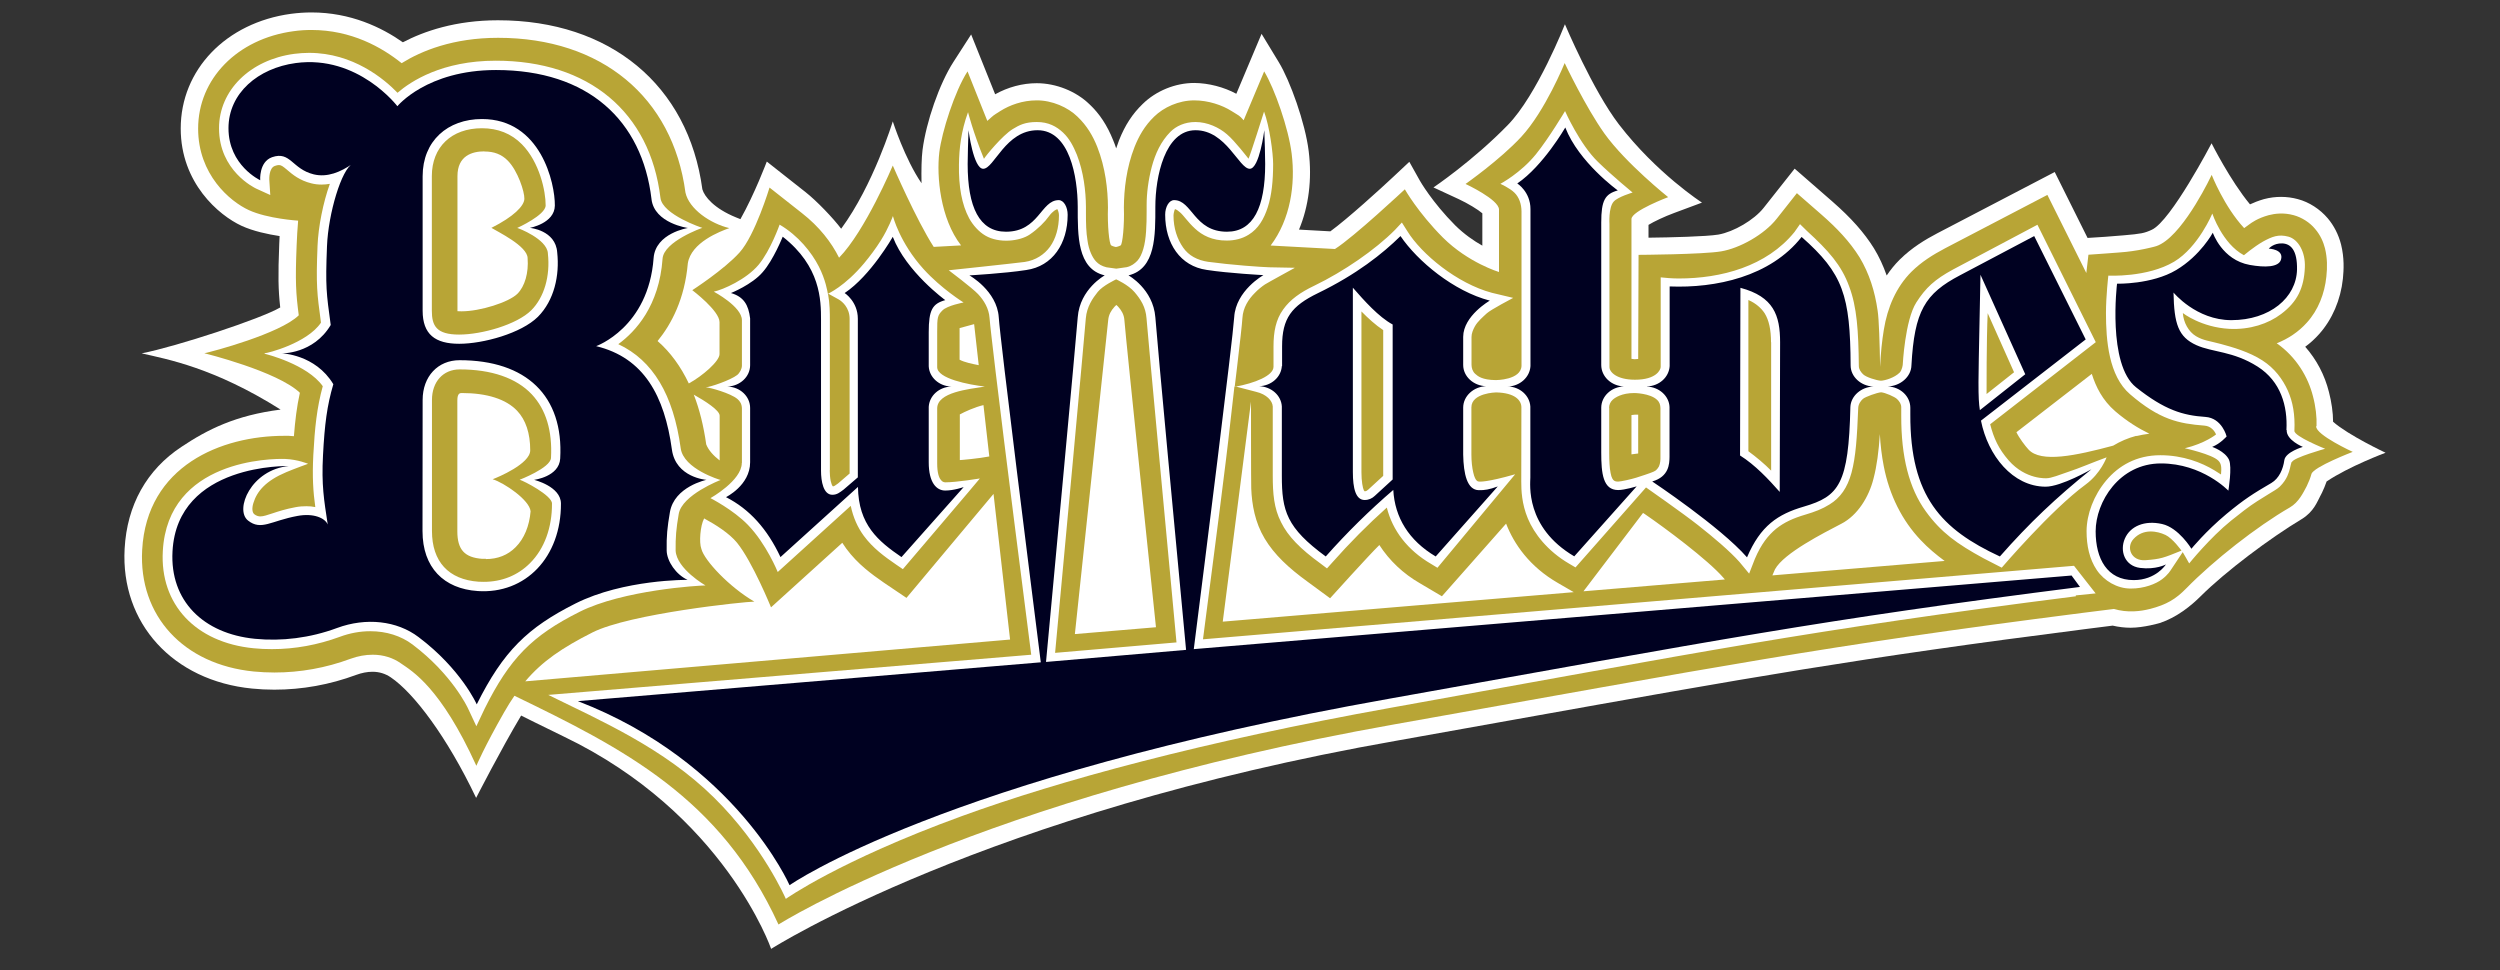<svg width="201" height="78" viewBox="0 0 201 78" fill="none" xmlns="http://www.w3.org/2000/svg">
<rect x="0" y="0" width="201" height="78" fill="#333333" stroke="none"/>
<g clip-path="url(#clip0_91_2943)">
<path d="M187.58 33.92C187.58 33.17 187.45 32.3 187.25 31.53C186.91 30.16 186.25 28.91 185.34 27.88C185.75 27.58 186.12 27.24 186.45 26.87C187.51 25.69 188.19 24.11 188.37 22.4C188.44 21.69 188.49 20.74 188.22 19.65C188.01 18.84 187.64 18.13 187.15 17.55C186.53 16.82 185.66 16.25 184.75 16.01C184.31 15.89 183.85 15.83 183.4 15.83C182.95 15.83 182.52 15.88 182.02 16.01C181.57 16.14 181.2 16.29 180.9 16.43C179.32 14.53 177.81 11.52 177.81 11.52C177.81 11.52 174.55 17.76 173.01 18.47C172.41 18.75 172.14 18.8 170.74 18.92C169.34 19.04 169.11 19.05 167.84 19.13L165.2 13.83L155.75 18.76C154.82 19.25 153.73 19.89 152.72 20.89C152.34 21.27 152 21.69 151.69 22.15C151.42 21.38 151.09 20.66 150.67 19.97C149.87 18.69 148.84 17.53 147.32 16.2L144.29 13.56L141.79 16.72C141.03 17.68 139.4 18.64 138.16 18.86C137.21 19.02 134.27 19.09 132.54 19.11C132.54 18.69 132.54 18.34 132.54 18.08C132.96 17.82 133.82 17.41 134.61 17.12L136.84 16.29C136.84 16.29 133.19 13.94 130.16 10C128.07 7.28 125.82 1.95 125.82 1.95C125.82 1.95 123.59 7.64 121.22 10.06C118.39 12.96 115.25 15.07 115.25 15.07L117.28 16.01C118.03 16.36 118.85 16.86 119.18 17.15V19.75C118.5 19.37 117.72 18.83 117 18.12C115.14 16.25 114.17 14.55 114.16 14.53L113.31 13.01L112.04 14.2C111.02 15.16 108.3 17.63 106.96 18.6L104.44 18.46C105.22 16.6 105.5 14.41 105.22 12.16C104.94 9.87 103.72 6.49 102.82 5.01L101.43 2.72L99.4 7.54C98.4 7 97.17 6.68 96.02 6.67C94.5 6.67 92.95 7.3 91.87 8.36C91.05 9.15 90.45 10.07 89.97 11.28C89.89 11.49 89.81 11.71 89.74 11.93C89.67 11.71 89.59 11.49 89.5 11.28C89.01 10.06 88.4 9.14 87.59 8.38C86.52 7.34 84.91 6.69 83.35 6.69C82.2 6.69 81.03 7.01 80.01 7.58L78.08 2.77L76.65 4.99C75.53 6.73 74.46 9.8 74.17 12.07C74.09 12.71 74.07 13.67 74.09 14.73C72.75 12.78 71.78 9.76 71.78 9.76C71.78 9.76 70.22 14.88 67.63 18.39C66.99 17.54 65.66 16.15 64.77 15.45L61.65 12.99C61.65 12.99 60.67 15.6 59.53 17.62C59.41 17.58 59.3 17.53 59.18 17.48C57.41 16.76 56.64 15.81 56.47 15.22C55.34 6.84 49.05 1.63 40.04 1.63C36.63 1.63 34.09 2.51 32.39 3.4C30.68 2.2 28.19 1 25.04 1C24.5 1 23.94 1.04 23.4 1.11C18.17 1.82 14.53 5.61 14.53 10.33C14.53 14.72 17.6 17.31 19.41 18.15C20.36 18.59 21.56 18.84 22.48 18.98C22.46 19.28 22.45 19.53 22.45 19.65C22.35 22.17 22.37 23.28 22.53 24.72C20.96 25.64 14.19 27.86 11.39 28.41C13.47 28.89 17.21 29.56 22.56 32.93C18.95 33.39 16.7 34.52 14.6 35.92C11.79 37.77 10.21 40.61 10.02 44.12C9.69 50.11 13.91 54.73 20.26 55.36C20.85 55.42 21.45 55.45 22.05 55.45C24.3 55.45 26.51 55.05 28.64 54.26C29.08 54.1 29.52 54.01 29.95 54.01C30.5 54.01 31 54.17 31.42 54.46C33.27 55.71 35.94 59.24 38.28 64.15C38.28 64.15 40.29 60.22 41.9 57.53C41.9 57.53 43.57 58.37 45.31 59.21C58.26 65.42 62 76.29 62 76.29C62 76.29 79.05 65.38 112.35 59.54C115.74 58.94 118.83 58.38 121.68 57.87C140.72 54.46 149.41 52.91 167.57 50.59L169.86 50.3C170.33 50.41 170.82 50.47 171.3 50.47C172.37 50.47 173.65 50.09 173.65 50.09C175.02 49.64 176.18 48.69 176.93 47.94C178.93 45.95 182.5 43.27 185.05 41.74C186.04 41.14 186.31 40.32 186.58 39.82L186.69 39.61C186.83 39.31 186.95 39.03 187.06 38.71C188.85 37.5 191.8 36.4 191.8 36.4C191.8 36.4 188.83 35.01 187.58 33.91V33.92Z" fill="white"/>
<path d="M186.25 34.24C186.28 33.56 186.18 32.66 185.96 31.85C185.57 30.31 184.62 28.7 183.05 27.6C183.96 27.24 184.8 26.69 185.47 25.94C186.39 24.93 186.9 23.6 187.04 22.24C187.12 21.48 187.12 20.76 186.93 19.97C186.8 19.46 186.56 18.9 186.13 18.4C185.71 17.89 185.07 17.48 184.41 17.3C183.61 17.08 182.9 17.17 182.4 17.3C181.49 17.55 181.01 17.92 180.87 18.02L180.43 18.34C178.82 16.61 177.82 14.06 177.82 14.06C177.82 14.06 175.73 18.52 173.74 19.62C173.45 19.78 173.32 19.81 172.9 19.91C172.29 20.06 171.52 20.19 170.94 20.25C170.65 20.29 167.91 20.48 167.91 20.48L167.74 21.95L164.61 15.67L156.39 19.96C155.39 20.49 154.49 21.05 153.68 21.85C152.45 23.08 151.75 24.72 151.46 26.51C151.31 27.42 151.21 28.39 151.16 29.5C151.13 27.66 151.07 25.64 150.96 24.97C150.74 23.42 150.29 21.99 149.51 20.69C148.71 19.41 147.69 18.34 146.42 17.23L144.47 15.53L142.86 17.57C141.84 18.87 139.86 19.96 138.38 20.21C136.9 20.46 131.74 20.49 131.74 20.49L131.71 28.86C131.62 28.86 131.53 28.87 131.44 28.88C131.44 28.88 131.33 28.88 131.17 28.85C131.17 23.61 131.17 18.26 131.17 17.61C131.17 16.96 134.12 15.85 134.12 15.85C134.12 15.85 130.73 13.15 129 10.74C127.48 8.61 125.8 5.07 125.8 5.07C125.8 5.07 124.24 8.92 122.31 11C120.6 12.85 117.83 14.79 117.83 14.79C117.83 14.79 120.52 16.04 120.52 16.85V21.87C120.52 21.87 118.05 21.13 116.01 19.1C113.98 17.06 112.95 15.22 112.95 15.22C112.95 15.22 108.84 19.07 107.33 20.02L102.16 19.74C103.75 17.63 104.16 14.83 103.85 12.36C103.6 10.32 102.48 7.13 101.64 5.74L99.99 9.67C99.6 9.24 99.7 9.36 99.02 8.93C98.26 8.45 97.15 8.07 96.02 8.07C94.76 8.07 93.56 8.63 92.8 9.37C92.02 10.12 91.56 10.96 91.22 11.81C90.56 13.49 90.37 15.23 90.36 16.68C90.41 18.11 90.25 19.64 90.1 19.73C89.95 19.82 89.72 19.86 89.72 19.86C89.72 19.86 89.49 19.82 89.34 19.73C89.18 19.62 89.03 18.12 89.08 16.68C89.07 15.23 88.88 13.49 88.22 11.81C87.88 10.96 87.41 10.12 86.62 9.37C85.86 8.63 84.59 8.06 83.34 8.07C82.21 8.07 81.18 8.45 80.42 8.93C79.75 9.36 79.97 9.2 79.38 9.72L77.79 5.74C76.76 7.33 75.72 10.61 75.52 12.25C75.29 14.19 75.6 17.58 77.27 19.73L75.07 19.85C73.67 17.68 71.78 13.31 71.78 13.31C71.78 13.31 69.56 18.58 67.46 20.72C66.85 19.49 65.88 18.23 64.47 17.13L61.87 15.08C61.87 15.08 60.71 18.92 59.46 20.3C58.22 21.68 55.66 23.33 55.66 23.33C55.66 23.33 57.85 24.98 57.85 25.9V28.47C57.85 29.04 56.48 30.23 55.38 30.83C54.73 29.46 53.9 28.32 52.87 27.42C53.99 26.05 55.05 24.03 55.3 21.18C55.56 19.49 57.9 18.6 58.64 18.34C57.12 17.98 55.4 16.81 55.11 15.48C54.09 7.8 48.34 3.04 40.05 3.04C36.44 3.04 33.9 4.08 32.29 5.08C30.7 3.8 28.24 2.41 25.04 2.41C24.56 2.41 24.07 2.44 23.59 2.51C19.08 3.12 15.93 6.34 15.93 10.34C15.93 14.03 18.48 16.19 20 16.89C21.51 17.59 23.97 17.74 23.97 17.74C23.93 18.09 23.86 19.38 23.85 19.71C23.73 22.66 23.79 23.58 24.02 25.35C22.54 26.82 17.01 28.29 16.43 28.4C16.43 28.4 22.31 29.85 24.11 31.58C23.86 32.71 23.73 33.81 23.63 35.07C23.5 35.06 23.36 35.05 23.22 35.04C23.13 35.04 23.01 35.04 22.85 35.04C17.81 35.04 11.8 37.44 11.43 44.22C11.14 49.51 14.75 53.43 20.41 53.99C20.95 54.04 21.51 54.07 22.06 54.07C24.14 54.07 26.2 53.7 28.17 52.97C28.77 52.75 29.37 52.64 29.97 52.64C30.85 52.64 31.62 52.9 32.24 53.34C33.12 53.95 35.42 55.24 38.3 61.57C38.3 61.57 38.93 60.07 40.53 57.27C40.8 56.79 41.08 56.35 41.36 55.94C50.14 60.19 57.93 64.15 62.59 74.33C62.59 74.33 78.5 64.21 112.1 58.24C138.39 53.56 146.5 51.95 167.41 49.28L169.96 48.96C170.47 49.11 171.03 49.18 171.59 49.15C172.05 49.13 172.46 49.06 172.85 48.96C172.85 48.96 172.85 48.96 172.86 48.96C174.2 48.61 174.93 48.17 175.77 47.31C177.97 45.06 181.45 42.33 184.1 40.8C184.83 40.38 185.19 39.59 185.46 39.09C185.62 38.74 185.75 38.45 185.84 38.11C186 37.54 189.16 36.33 189.16 36.33C189.16 36.33 186.19 34.97 186.22 34.28L186.25 34.24ZM79.53 36.7C78.75 36.86 77.17 37 77.17 36.99C77.17 36.95 77.17 36.01 77.17 33.32C77.55 33.11 78.38 32.73 79.07 32.57L79.54 36.7H79.53ZM78.32 26.06L78.69 29.36C78.18 29.26 77.54 29.13 77.15 28.92C77.15 26.93 77.15 26.42 77.15 26.38L78.32 26.06ZM57.86 33.42V37.02C57.37 36.64 56.97 36.21 56.78 35.73C56.57 34.24 56.24 32.91 55.78 31.73C56.71 32.25 57.86 32.99 57.86 33.42ZM38.95 12.18C39.73 12.18 40.33 12.41 40.83 12.92C41.63 13.73 42.18 15.42 42.16 15.99C42.14 16.56 41.3 17.42 39.51 18.32C39.97 18.61 42.42 19.78 42.42 20.76C42.51 21.93 42.2 23.02 41.6 23.62C40.91 24.3 38.61 25.03 37.11 25.03C36.98 25.03 36.87 25.03 36.78 25.02C36.78 25.01 36.78 14.16 36.78 14.16C36.78 12.52 37.96 12.17 38.94 12.17L38.95 12.18ZM39.07 44.93C38.97 44.93 38.88 44.93 38.78 44.93C37.35 44.83 36.77 44.19 36.77 42.72C36.77 41.25 36.77 39.23 36.77 37.26V36.53C36.77 34.77 36.77 33.14 36.77 32.19C36.77 31.6 37 31.6 37.13 31.6C39.16 31.6 40.69 32.09 41.58 33.03C42.27 33.76 42.63 34.83 42.63 36.21C42.63 37.29 40.02 38.38 39.61 38.53C40.54 38.82 42.58 40.2 42.66 41.11C42.56 42.29 42.15 43.3 41.46 43.99C40.83 44.63 40.02 44.95 39.06 44.95L39.07 44.93ZM42.23 54.78C43.6 53.16 45.2 52.08 47.63 50.85C50.64 49.33 59.92 48.37 60.65 48.37C58.67 47.23 56.62 45.06 56.39 44.13C56.19 43.61 56.31 42.25 56.6 41.71C56.6 41.71 56.6 41.69 56.61 41.68C57.55 42.19 58.64 42.88 59.26 43.64C60.5 45.17 61.99 48.83 61.99 48.83L67.72 43.64C67.82 43.8 67.93 43.96 68.04 44.11C68.97 45.37 70.09 46.17 71.07 46.85L72.88 48.07L79.88 39.71L81.21 51.42L42.23 54.78ZM86.42 50.98L89.1 25.73C89.14 25.3 89.33 24.97 89.6 24.67C89.65 24.61 89.7 24.56 89.75 24.52C89.8 24.56 89.85 24.6 89.91 24.67C90.17 24.96 90.37 25.29 90.4 25.73C90.51 27.22 92.94 50.43 92.94 50.43L86.42 50.98ZM131.17 33.37C131.33 33.35 131.44 33.34 131.44 33.34C131.53 33.34 131.62 33.34 131.71 33.34V36.46L131.17 36.53V33.36V33.37ZM98.31 49.98L100.58 32.29C100.58 32.29 100.58 38.95 100.6 39.27C100.65 40.57 100.9 42 101.68 43.3C102.46 44.6 103.6 45.66 105.13 46.77L106.94 48.1C106.94 48.1 110.05 44.65 110.9 43.82C111.7 45.06 112.81 46.12 114.17 46.9L115.93 47.94L121.09 42.1C121.72 43.73 122.97 45.56 125.27 46.88L126.53 47.61L98.32 49.98H98.31ZM127.31 47.54L132.1 41.24C132.16 41.28 132.21 41.32 132.24 41.33C133.82 42.41 137.32 45.01 138.56 46.45L138.68 46.59L127.31 47.54ZM142.5 46.26L142.71 45.77C143.43 44.46 146.63 42.85 148.06 42.1C149.35 41.43 150.26 39.96 150.63 38.48C150.9 37.45 151.05 36.3 151.14 34.9C151.19 35.79 151.29 36.64 151.45 37.46C151.91 39.85 152.95 41.87 154.42 43.42C155.01 44.05 155.67 44.6 156.35 45.1L142.51 46.26H142.5ZM171.76 35.04C171.08 35.22 170.46 35.49 169.9 35.83C166.88 36.64 164.09 37.23 163.09 36.14C162.82 35.85 162.33 35.2 162.12 34.75L168.18 30.06C168.51 31.1 169.03 32.17 170.07 33.07C170.99 33.86 171.92 34.44 172.81 34.87C172.46 34.91 172.11 34.98 171.76 35.06V35.04Z" fill="#B8A536"/>
<path d="M21.29 28.4C21.5 28.4 24.68 27.6 25.8 25.95V25.89C25.49 23.58 25.4 22.96 25.53 19.76C25.59 18.24 25.98 16.28 26.52 14.78C26.3 14.82 26.07 14.84 25.85 14.84C25.58 14.84 25.3 14.81 25.03 14.74C24.09 14.51 23.52 14.03 23.11 13.68C22.76 13.38 22.61 13.27 22.43 13.27C22.34 13.27 22.23 13.29 22.1 13.34C21.61 13.51 21.65 14.42 21.65 14.43L21.73 15.68L20.59 15.16C20.47 15.1 17.61 13.74 17.61 10.31C17.61 7.27 20.1 4.81 23.65 4.33C24.05 4.28 24.45 4.25 24.85 4.25C28.4 4.25 30.91 6.37 31.96 7.46C33.04 6.53 35.55 4.88 39.86 4.88C47.33 4.88 52.27 9 53.1 15.91C53.26 17.26 56.45 18.32 56.47 18.32C56.45 18.32 53.37 19.41 53.27 20.8C53 24.59 51.11 26.65 49.71 27.67C52.49 28.97 54.14 31.73 54.73 36.05C54.96 37.7 57.86 38.58 57.94 38.59C57.92 38.59 54.83 39.79 54.57 41.32C54.36 42.54 54.31 43.17 54.32 44.27C54.4 45.74 56.72 47.07 56.72 47.07C56.21 47.07 50.09 47.43 46.58 49.2C42.76 51.12 40.98 52.94 38.97 56.97L38.3 58.39L37.62 56.94C37.59 56.88 36.36 54.23 33.17 51.82C32.24 51.12 31.06 50.75 29.77 50.75C28.95 50.75 28.13 50.9 27.32 51.2C25.55 51.85 23.72 52.19 21.86 52.19C21.37 52.19 20.87 52.17 20.39 52.12C15.72 51.66 12.85 48.59 13.09 44.31C13.49 36.95 21.84 36.86 22.93 36.9C23.94 36.94 24.77 37.29 24.77 37.29C24.77 37.29 23.63 37.7 23.02 37.96C21.38 38.65 20.66 39.49 20.37 40.45C20.24 40.88 20.28 41.2 20.44 41.34C20.61 41.48 20.8 41.52 20.93 41.52C21.18 41.52 21.49 41.41 21.92 41.27C22.4 41.11 22.99 40.92 23.75 40.78C24.05 40.72 24.35 40.7 24.63 40.7C24.88 40.7 25.13 40.72 25.35 40.77C25.18 39.54 25.1 38.38 25.19 36.59C25.31 34.38 25.47 32.81 25.95 31.05C24.71 29.29 21.35 28.45 21.26 28.44L21.29 28.4ZM41.76 38.58C41.76 38.58 44.25 37.63 44.3 36.82C44.42 34.65 43.9 32.93 42.76 31.71C41.52 30.39 39.51 29.7 36.96 29.7C35.63 29.7 34.73 30.69 34.73 32.16C34.73 33.14 34.73 34.83 34.73 36.65C34.73 38.79 34.73 41.11 34.73 42.69C34.73 45.15 36.06 46.6 38.48 46.77C38.62 46.77 38.76 46.78 38.9 46.78C40.35 46.78 41.64 46.26 42.62 45.27C43.77 44.12 44.39 42.41 44.38 40.48C44.38 39.83 42.11 38.66 41.78 38.57L41.76 38.58ZM41.6 18.32C41.6 18.32 43.86 17.3 43.87 16.52C43.88 15.38 43.38 13.04 41.96 11.6C41.11 10.74 40.03 10.31 38.75 10.31C36.3 10.31 34.72 11.82 34.72 14.16V24.98C34.72 26.19 35.08 26.9 36.91 26.9C38.74 26.9 41.55 26.1 42.71 24.95C43.75 23.91 44.25 22.2 44.05 20.39V20.36C43.97 19.21 41.65 18.33 41.59 18.33L41.6 18.32ZM59.65 37.22V32.85C59.65 32.51 59.5 32.25 59.29 32.08C58.75 31.62 57.08 31.15 56.74 31.14C57.08 31.13 58.73 30.57 59.27 30.15C59.48 29.98 59.65 29.65 59.65 29.4V25.74C59.65 24.65 57.39 23.45 57.39 23.45C58.14 23.29 60.01 22.46 60.99 21.29C61.96 20.12 62.68 18.06 62.68 18.06C64.19 18.95 65.25 20.29 65.83 21.42C66.38 22.49 66.53 23.45 66.56 23.62C66.56 23.62 67.92 23.03 69.48 21.16C69.93 20.62 70.42 19.97 70.82 19.33C71.46 18.31 71.79 17.37 71.79 17.37C71.79 17.37 72.33 19.51 74.25 21.63C75.68 23.21 77.47 24.32 77.47 24.32C77.47 24.32 76.16 24.56 75.77 24.96C75.37 25.36 75.35 25.54 75.35 26.66V29.52C75.35 30.44 77.88 30.93 79.18 31.08C77.88 31.29 75.35 31.53 75.35 32.84V37.26C75.35 38.01 75.49 38.38 75.62 38.55C75.75 38.73 75.85 38.77 76 38.78C76.9 38.78 78.78 38.47 78.78 38.47C78.8 38.47 72.59 45.76 72.59 45.76L72.06 45.4C71.11 44.75 70.17 44.06 69.45 43.08C68.96 42.41 68.6 41.62 68.4 40.67L62.53 45.99C62.53 45.99 61.61 43.72 60.13 42.2C58.95 40.98 57.12 40.05 57.12 40.05C57.12 40.05 59.64 38.64 59.64 37.22H59.65ZM66.71 37.81C66.71 38.1 66.74 38.45 66.79 38.68C66.83 38.86 66.9 39.06 66.97 39.11C67.01 39.11 67.07 39.07 67.12 39.05C67.17 39.01 67.23 38.98 67.38 38.87L68.31 38.07V25.64C68.31 25.17 68.15 24.82 67.97 24.57C67.81 24.35 67.61 24.18 67.44 24.08L66.57 23.6C66.72 24.43 66.72 25.17 66.72 25.74V37.81H66.71ZM166.9 47.94C145.27 50.69 136.88 52.4 111.9 56.89C96.69 59.62 85.17 62.76 77.29 65.63C67.47 69.21 63.18 72.27 63.18 72.27C63.18 72.27 61.35 68.01 57.4 64.12C53.37 60.15 48.31 57.95 44.08 55.87L82.91 52.64C82.27 47.61 80.8 36.19 80.05 29.91C79.79 27.69 79.6 26.11 79.56 25.57C79.51 24.8 79.1 24.14 78.64 23.65C78.17 23.15 76.28 21.73 76.28 21.73C76.28 21.73 81.57 21.17 82.39 21.06C83.26 20.93 83.96 20.47 84.42 19.84C84.88 19.2 85.14 18.32 85.14 17.3C85.14 17.12 85.06 16.9 85.02 16.82C84.93 16.82 84.64 16.97 84.34 17.38C84.02 17.83 83.46 18.4 82.8 18.85C82 19.4 80.32 19.59 79.22 18.94C78.7 18.64 78.22 18.1 77.92 17.55C77.33 16.45 77.07 15.01 77.1 13.22C77.12 11.92 77.27 10.56 77.83 9.02C77.83 9.02 78.24 10.64 79.11 12.77C79.25 12.53 80.58 10.9 81.42 10.38C81.96 10.05 82.42 9.81 83.36 9.81C84.3 9.81 84.95 10.17 85.47 10.66C85.99 11.15 86.3 11.76 86.58 12.44C87.12 13.82 87.3 15.36 87.31 16.63V17.12C87.31 17.95 87.32 18.65 87.44 19.37C87.54 20.08 87.81 20.69 88.12 21.02C88.33 21.24 88.57 21.39 88.96 21.49L89.75 21.6L90.59 21.48C90.98 21.39 91.23 21.18 91.44 20.97C91.65 20.74 91.8 20.42 91.92 20.02C92.16 19.22 92.19 18.07 92.19 16.98V16.49C92.19 15.54 92.32 14.5 92.6 13.42C92.89 12.34 93.34 11.37 94.1 10.6C94.56 10.14 95.25 9.81 96.11 9.81C97.08 9.81 98.02 10.25 98.65 10.8C99.29 11.34 100.31 12.68 100.38 12.76C100.5 12.56 101.63 8.97 101.63 8.97C102.07 10.14 102.36 12.32 102.36 13.19C102.36 14.54 102.24 15.7 101.93 16.66C101.62 17.62 101.16 18.4 100.39 18.87C99.88 19.19 99.28 19.34 98.63 19.34C97.46 19.35 96.65 18.91 96.08 18.38C95.5 17.85 95.16 17.31 94.87 17.07C94.73 16.94 94.59 16.85 94.47 16.81C94.42 16.9 94.35 17.16 94.35 17.33C94.35 18.36 94.65 19.22 95.12 19.9C95.57 20.55 96.26 20.92 97.13 21.05C97.96 21.16 99.16 21.29 100.07 21.36C100.99 21.43 101.8 21.49 102.06 21.49C102.31 21.49 104.11 21.53 104.11 21.53C104.11 21.53 101.88 22.75 101.7 22.87C101.47 23.02 101.12 23.3 100.88 23.56C100.37 24.07 99.94 24.74 99.89 25.57C99.86 26.08 99.69 27.56 99.45 29.6C99.39 30.08 99.33 30.58 99.27 31.1C100.89 30.81 102.39 30.2 102.39 29.49V27.86C102.39 26.66 102.58 25.7 103.16 24.89C103.73 24.08 104.56 23.5 105.67 22.97C108.03 21.83 110.56 20.09 112.15 18.49L112.71 17.89L113.14 18.57C114.29 20.44 117.15 22.79 119.94 23.54L121.66 23.95C121.66 23.95 119.85 24.9 119.54 25.19C119.23 25.48 118.81 25.83 118.58 26.24C118.43 26.51 118.31 26.81 118.31 27.09V29.33C118.31 29.58 118.4 29.88 118.61 30.06C118.81 30.24 119.16 30.55 120.27 30.56C120.27 30.56 122.29 30.56 122.33 29.41V17.02C122.33 16.4 122.13 15.85 121.76 15.49C121.39 15.12 120.63 14.78 120.63 14.78C120.63 14.78 122.26 13.92 123.49 12.4C124.54 11.1 125.83 8.93 125.83 8.93C125.83 8.93 127 11.59 128.48 13.02C129.63 14.14 131.26 15.48 131.26 15.48C131.26 15.48 130.07 15.83 129.74 16.21C129.31 16.69 129.4 18.02 129.4 18.02V29.51C129.4 29.92 129.99 30.53 131.45 30.53C133.18 30.53 133.51 29.73 133.52 29.51V22.3L134.18 22.36C134.45 22.38 134.74 22.39 134.98 22.39C138.36 22.39 142.03 21.43 144.28 18.65L144.72 18.02L145.27 18.56C147.02 20.16 148.05 21.32 148.67 23.02C149.3 24.69 149.42 26.61 149.45 29.43C149.45 29.68 149.6 29.9 149.79 30.09C150.03 30.33 150.88 30.59 151.23 30.61C151.58 30.59 152.31 30.37 152.72 29.97C152.93 29.77 152.98 29.33 152.98 29.33C152.98 29.33 153.16 25.75 154.07 24.32C154.83 23.13 155.55 22.47 157.02 21.67L163.81 18.07L168.5 27.51L160.01 34.11C160.3 35.24 160.69 36.09 161.5 37.02C162.88 38.59 164.56 38.45 164.56 38.45C164.9 38.45 165.62 38.17 166.28 37.94C167.14 37.66 168.17 37.21 169.37 36.77C169.37 36.77 168.91 38.06 167.68 38.96C164.92 40.98 160.94 45.64 160.94 45.64L159.48 44.89C157.35 43.73 156.07 42.82 154.84 41.12C153.49 39.26 152.85 36.74 152.86 33.42C152.86 33.38 152.86 32.74 152.86 32.74C152.86 32.49 152.72 32.27 152.52 32.08C152.33 31.9 151.58 31.57 151.24 31.54C150.9 31.57 149.98 31.9 149.78 32.07C149.58 32.25 149.41 32.5 149.4 32.82C149.31 35.15 149.2 36.76 148.86 38.01C148.53 39.22 147.96 40.03 147.09 40.56C146.52 40.92 145.91 41.15 145.17 41.37C144.18 41.66 143.44 42 142.79 42.52C142.15 43.06 141.6 43.74 141.09 44.94L140.63 46.12L139.86 45.19C139.11 44.34 137.78 43.21 136.52 42.22C135.26 41.23 132.34 39.19 132.34 39.19L126.67 45.62L126.16 45.32C124.41 44.3 123.34 42.89 122.84 41.69C122.34 40.49 122.31 39.4 122.31 38.73C122.31 38.44 122.32 32.75 122.32 32.75C122.32 32.19 121.81 31.58 120.28 31.55C120.28 31.55 118.3 31.59 118.3 32.75V36.54C118.3 37.09 118.36 37.62 118.45 37.99C118.53 38.37 118.66 38.59 118.73 38.64C118.81 38.72 118.88 38.71 118.94 38.72C118.94 38.72 119.49 38.8 121.82 38.13L115.57 45.65L115.06 45.34C113.17 44.24 111.96 42.65 111.5 40.81C109.97 42.18 108.51 43.65 107.13 45.21L106.69 45.7L106.16 45.3C104.55 44.13 103.56 43.13 103 41.99C102.42 40.86 102.33 39.67 102.33 38.24V32.68C102.3 32.22 101.84 31.7 100.98 31.5C100.43 31.37 99.65 31.14 99.25 31.05C99.04 32.78 98.83 34.86 98.57 36.95C97.94 42.09 97.18 47.8 96.72 51.4L166.75 45.49L168.49 47.71L166.89 47.87L166.9 47.94ZM184.24 37.15C184.13 37.47 184.13 37.77 183.9 38.28C183.79 38.52 183.6 38.83 183.29 39.13C183.09 39.32 182.76 39.5 182.42 39.71C182.14 39.88 181.83 40.07 181.49 40.29C180.82 40.71 180.04 41.33 179.38 41.86C177.68 43.23 176.01 45.3 176.01 45.3C176.01 45.3 175.53 44.44 175.49 44.39L174.56 45.79C174.52 45.85 174.31 46.21 173.83 46.57C173.35 46.94 172.39 47.33 171.3 47.32C170.22 47.32 169.17 46.7 168.58 45.83C167.99 44.95 167.76 43.88 167.76 42.7C167.77 41.33 168.34 39.82 169.34 38.63C170.34 37.44 171.78 36.6 173.69 36.6C175.52 36.6 177.02 37.2 178.03 37.81C178.21 37.92 178.41 38.05 178.57 38.15C178.62 37.59 178.6 37.28 178.36 37.04C177.85 36.52 175.66 36.04 175.66 36.04C177.29 35.65 178.17 34.93 178.17 34.93C178.05 34.64 177.76 34.26 177.24 34.22C175.17 34.06 173.63 33.74 171.26 31.7C169.54 30.23 169.32 27.35 169.32 25.17C169.32 23.8 169.51 22.16 169.51 22.16C169.51 22.16 172.63 22.33 174.8 21.04C176.75 19.87 177.87 17.17 177.87 17.17C177.87 17.17 178.67 19.59 180.41 20.52C180.41 20.52 181.19 19.86 181.93 19.43C182.68 19.02 183.19 18.81 184 19.03C184.75 19.24 185.37 20.22 185.31 21.51C185.24 23.15 184.71 24.26 183.41 25.24C182.37 26.03 180.9 26.52 179.25 26.44C176.97 26.32 175.5 25.17 175.5 25.17C175.55 25.91 175.95 26.67 176.56 27.03C177.16 27.39 177.66 27.41 178.57 27.66C179.49 27.91 180.84 28.29 181.9 28.98C182.88 29.61 183.52 30.48 183.94 31.4C184.35 32.33 184.53 33.34 184.47 34.64C184.45 35.09 186.94 36.08 186.94 36.08C186.94 36.08 184.39 36.79 184.27 37.15H184.24ZM142.39 27.52C142.39 26.5 142.22 25.74 141.88 25.19C141.63 24.81 141.21 24.4 140.57 24.12V36.28C141.2 36.74 141.87 37.3 142.4 37.84V27.51L142.39 27.52ZM161.93 29.93L159.81 25.18C159.71 27.31 159.72 31.51 159.72 31.68L161.93 29.93ZM174.08 43C173.47 42.71 172.32 42.46 171.53 43.34C170.92 44.01 171.34 45.12 172.49 45.04C173.72 44.95 173.94 44.86 175.39 44.27C175.39 44.27 174.7 43.29 174.09 43H174.08ZM109.67 39.44C109.67 39.44 109.7 39.49 109.71 39.5C109.83 39.5 109.9 39.46 109.98 39.38H109.99L111.21 38.26V26.54C110.59 26.13 110 25.59 109.46 25.04V37.97C109.46 38.68 109.56 39.24 109.66 39.44H109.67ZM88.26 23.47C87.85 23.98 87.38 24.66 87.3 25.59C87.15 27.45 85.48 45.57 84.83 52.49L94.59 51.65C93.9 44.23 92.32 27.39 92.18 25.59C92.11 24.68 91.72 24.08 91.22 23.49C90.71 22.89 89.74 22.46 89.74 22.46C89.74 22.46 88.66 22.96 88.26 23.47ZM129.38 32.8V36.45C129.38 37.04 129.41 37.63 129.49 38.02C129.56 38.43 129.69 38.59 129.77 38.64C129.85 38.69 129.92 38.72 130.1 38.72C130.31 38.72 131.16 38.53 131.54 38.41C131.92 38.29 132.63 38.06 132.93 37.93C133.07 37.87 133.11 37.83 133.16 37.79C133.25 37.7 133.32 37.61 133.38 37.5C133.49 37.25 133.51 36.96 133.5 36.71V32.8C133.49 32.56 133.44 32.34 133.22 32.14C132.65 31.61 131.4 31.6 131.4 31.6C130.39 31.6 129.86 31.96 129.66 32.14C129.46 32.32 129.37 32.56 129.37 32.79L129.38 32.8Z" fill="white"/>
<path d="M52.38 16C51.63 9.69 47.3 5.63 39.88 5.63C34.31 5.63 31.95 8.54 31.95 8.54C31.95 8.54 28.79 4.39 23.77 5.07C20.76 5.48 18.37 7.48 18.37 10.31C18.37 13.31 20.92 14.49 20.92 14.49C20.92 14.49 20.81 13.02 21.87 12.64C23.36 12.12 23.47 13.59 25.23 14.02C26.32 14.28 27.37 13.84 28.36 13.16C27.46 13.58 26.39 17.18 26.29 19.8C26.16 23.08 26.24 23.55 26.59 26.13C25.19 28.48 22.65 28.41 22.65 28.41C22.65 28.41 25.35 28.48 26.8 30.89C26.29 32.62 26.1 34.12 25.97 36.59C25.84 39.01 26.05 40.19 26.35 42.17C26.13 41.65 25.22 41.24 23.92 41.48C21.79 41.87 21 42.69 19.94 41.85C18.84 40.98 20.19 37.75 23.23 37.47C23.23 37.47 14.25 37.21 13.87 44.33C13.65 48.31 16.35 50.95 20.5 51.36C22.64 51.57 24.92 51.3 27.1 50.49C29.43 49.63 31.91 49.9 33.65 51.22C37.08 53.8 38.33 56.63 38.33 56.63C40.47 52.34 42.42 50.46 46.27 48.52C50.15 46.57 55.28 46.62 55.28 46.62C54.35 46.2 53.62 45.12 53.6 44.27C53.58 43.09 53.65 42.41 53.86 41.18C54.21 39.12 56.8 38.58 56.8 38.58C56.8 38.58 54.33 38.41 54.02 36.14C53.43 31.84 51.78 28.76 47.93 27.83C47.93 27.83 52.14 26.34 52.55 20.75C52.7 18.74 55.31 18.33 55.31 18.33C55.31 18.33 52.61 17.96 52.38 16.01V16ZM33.98 14.17C33.98 11.33 35.99 9.57 38.75 9.57C43.49 9.57 44.63 14.75 44.61 16.53C44.59 17.96 42.6 18.32 42.6 18.32C42.6 18.32 44.68 18.5 44.8 20.3C45 22.14 44.56 24.15 43.25 25.47C41.91 26.8 38.85 27.64 36.92 27.64C34.99 27.64 33.98 26.89 33.98 24.98V14.16V14.17ZM38.41 47.52C35.69 47.34 33.97 45.64 33.97 42.7C33.97 39.76 33.98 34.3 33.98 32.16C33.98 30.26 35.21 28.96 36.95 28.96C42.31 28.96 45.33 31.82 45.04 36.87C44.96 38.33 42.94 38.58 42.94 38.58C42.94 38.58 45.09 39.1 45.1 40.48C45.12 44.79 42.26 47.78 38.4 47.52H38.41ZM166.56 46.28L167.23 47.19C146.27 49.85 138.07 51.46 111.79 56.16C75.7 62.57 63.48 71.17 63.48 71.17C63.48 71.17 59.15 61.27 46.46 56.37L83.68 53.25C82.91 47.14 80.43 27.46 80.3 25.51C80.16 23.38 77.94 22.14 77.94 22.14C77.94 22.14 80.79 21.98 82.51 21.71C84.63 21.41 85.84 19.58 85.84 17.27C85.84 16.66 85.54 16.09 85.12 16.09C83.68 16.09 83.53 18.63 80.88 18.63C78.74 18.63 77.8 16.66 77.8 13.19C77.8 12.35 77.84 11.45 77.87 10.47C77.87 10.47 78.26 13.57 79.05 13.57C79.93 13.57 80.84 10.47 83.42 10.47C86 10.47 86.64 14.22 86.65 16.62C86.65 18.91 86.6 21.62 88.82 22.14C88.82 22.14 86.82 23.23 86.65 25.51C86.5 27.44 84.67 47.08 84.1 53.22L95.36 52.25C94.7 45.27 93.02 27.34 92.89 25.51C92.71 23.23 90.73 22.14 90.73 22.14C92.93 21.61 92.89 18.91 92.89 16.62C92.89 14.23 93.65 10.47 96.12 10.47C98.59 10.47 99.61 13.57 100.48 13.57C101.26 13.57 101.65 10.47 101.65 10.47C101.68 11.45 101.72 12.35 101.72 13.19C101.72 16.66 100.77 18.63 98.65 18.63C96 18.63 95.85 16.09 94.4 16.09C93.98 16.09 93.68 16.65 93.68 17.26C93.68 19.57 94.89 21.4 97.02 21.7C98.74 21.97 101.58 22.12 101.58 22.12C101.58 22.12 99.36 23.36 99.23 25.5C99.11 27.35 96.87 45.18 95.98 52.19L166.58 46.27L166.56 46.28ZM164.47 39.13C165.72 39.13 168.15 37.73 168.15 37.73C165.3 40.02 163.15 42.06 160.79 44.74C156.09 42.56 153.57 39.92 153.59 33.33C153.59 33.12 153.59 32.98 153.59 32.79C153.59 31.86 152.79 31.11 151.78 31.07C152.78 31.04 153.66 30.3 153.68 29.37C153.92 25.01 154.76 23.61 157.59 22.13L163.55 18.98L167.69 27.29L159.27 33.82C159.83 36.64 161.82 39.11 164.45 39.13H164.47ZM159.19 32.97L162.83 30.09L159.23 22.09C159.18 25.18 159.09 28.29 159.07 30.72C159.07 31.93 159.1 32.46 159.18 32.97H159.19ZM183.83 34.57C183.93 32.65 183.38 30.67 181.52 29.48C179.54 28.22 177.9 28.34 176.59 27.75C175.13 27.09 174.8 26.04 174.75 23.52C174.75 23.52 176.57 25.74 179.4 25.74C182.5 25.74 184.63 23.93 184.68 21.67C184.71 20.12 184.18 19.6 183.5 19.57C182.78 19.54 182.41 19.99 182.41 19.99C182.41 19.99 183.65 20.03 183.39 20.88C183.2 21.49 182.11 21.52 180.88 21.3C178.65 20.9 177.91 18.71 177.91 18.71C177.91 18.71 176.93 20.54 174.97 21.71C173.01 22.88 170.21 22.81 170.21 22.81C170.21 22.81 169.42 29.3 171.74 31.14C174.03 32.96 175.5 33.4 177.31 33.52C178.66 33.61 179.02 35.09 179.02 35.09C179.02 35.09 178.52 35.67 177.86 35.93C177.86 35.93 178.88 36.27 179.21 36.96C179.48 37.54 179.16 39.45 179.16 39.45C179.16 39.45 177.08 37.26 173.74 37.26C170.4 37.26 168.49 40.35 168.49 42.72C168.49 44.93 169.42 46.64 171.55 46.64C173.35 46.64 174.14 45.38 174.14 45.38C174.14 45.38 173.33 45.82 172.06 45.66C170.82 45.5 170.41 44.29 170.84 43.3C171.27 42.31 172.42 41.81 173.83 42.13C175.17 42.43 176.19 44.12 176.19 44.12C176.19 44.12 177.3 42.75 179.01 41.32C180.45 40.13 181.15 39.69 182.62 38.83C183.24 38.46 183.56 37.72 183.66 37C183.75 36.34 185.15 35.93 185.15 35.93C185.15 35.93 183.81 35.39 183.85 34.58L183.83 34.57ZM132.41 31.07C133.4 31.04 134.19 30.33 134.24 29.43V23.03C137.93 23.18 142.34 22.25 144.85 19.05C148.19 21.99 148.76 23.76 148.79 29.38C148.79 30.29 149.62 31.04 150.62 31.08C149.64 31.11 148.81 31.83 148.77 32.72C148.63 38.93 147.86 39.9 145.03 40.73C142.94 41.34 141.54 42.27 140.46 44.81C138.31 42.35 132.84 38.71 132.84 38.71C134.19 38.32 134.22 37.3 134.23 36.74V32.73C134.2 31.84 133.4 31.12 132.42 31.08L132.41 31.07ZM139.9 36.62C141.11 37.38 142.18 38.52 143.09 39.55L143.12 27.52C143.12 25.35 142.6 23.85 139.93 23.14L139.9 36.62ZM58.37 39.97C60.27 40.94 61.69 42.53 62.75 44.79L68.98 39.15C69.02 42.2 70.61 43.51 72.48 44.79L77.48 39.16C77.48 39.16 76.7 39.44 76 39.44C75.3 39.44 74.67 38.82 74.67 37.17V32.71C74.72 31.82 75.5 31.11 76.48 31.08C75.5 31.05 74.71 30.33 74.67 29.45V26.71C74.67 24.92 74.96 24.42 76 24.13C76 24.13 72.86 21.85 71.78 19.04C71.78 19.04 70.01 22.16 67.91 23.56C67.91 23.56 68.97 24.24 68.97 25.63V38.38L67.83 39.36C67.52 39.59 67.3 39.78 66.92 39.78C66.2 39.78 66.01 38.7 66.01 37.85V25.72C66.01 24.12 65.98 21.42 62.93 19.03C62.93 19.03 62.18 20.91 61.32 21.88C60.47 22.88 58.77 23.56 58.77 23.56C59.79 23.86 60.18 24.5 60.31 25.6V29.36C60.31 30.29 59.5 31.04 58.49 31.08C59.51 31.11 60.31 31.87 60.31 32.8V37.17C60.31 39.03 58.35 39.98 58.35 39.98L58.37 39.97ZM121.23 31.07C122.21 31.1 122.99 31.81 123.04 32.69V38.39C123.04 38.9 122.6 42.39 126.57 44.73L131.59 39.1C131.59 39.1 130.63 39.4 130.1 39.4C128.88 39.4 128.74 38.07 128.74 36.38V32.77C128.75 31.85 129.56 31.1 130.56 31.07C129.55 31.03 128.74 30.28 128.74 29.34V17.89C128.74 16.11 129.04 15.6 130.07 15.31C130.07 15.31 126.93 13.05 125.85 10.25C125.85 10.25 124.07 13.34 121.99 14.75C121.99 14.75 123.05 15.42 123.05 16.81V29.43C123 30.33 122.21 31.04 121.23 31.08V31.07ZM103.08 29.45V27.84C103.08 25.59 103.84 24.6 105.96 23.57C109.07 22.06 111.16 20.4 112.6 18.98C113.97 21 116.88 23.42 119.78 24.17C119.78 24.17 117.65 25.39 117.64 27.08V29.34C117.64 30.27 118.47 31.02 119.48 31.05C118.47 31.09 117.65 31.84 117.64 32.76V36.55C117.67 38.12 117.96 39.4 118.9 39.41C119.36 39.42 119.74 39.36 120.42 39.11L115.43 44.74C113.26 43.45 112.14 41.6 112.02 39.39C110.11 41.03 108.3 42.81 106.59 44.74C103.44 42.43 103.06 41.08 103.06 38.26V32.68C103.01 31.79 102.22 31.09 101.24 31.05C102.22 31.02 103.01 30.31 103.06 29.43L103.08 29.45ZM108.77 23.14V37.95C108.77 39.27 109 40.2 109.72 40.2C110.06 40.2 110.33 40.06 110.53 39.87L111.97 38.55V26.09C110.84 25.48 109.68 24.17 108.77 23.13V23.14Z" fill="#000121"/>
</g>
<defs>
<clipPath id="clip0_91_2943">
<rect width="181.8" height="75.29" fill="white" transform="translate(10 1)"/>
</clipPath>
</defs>
</svg>